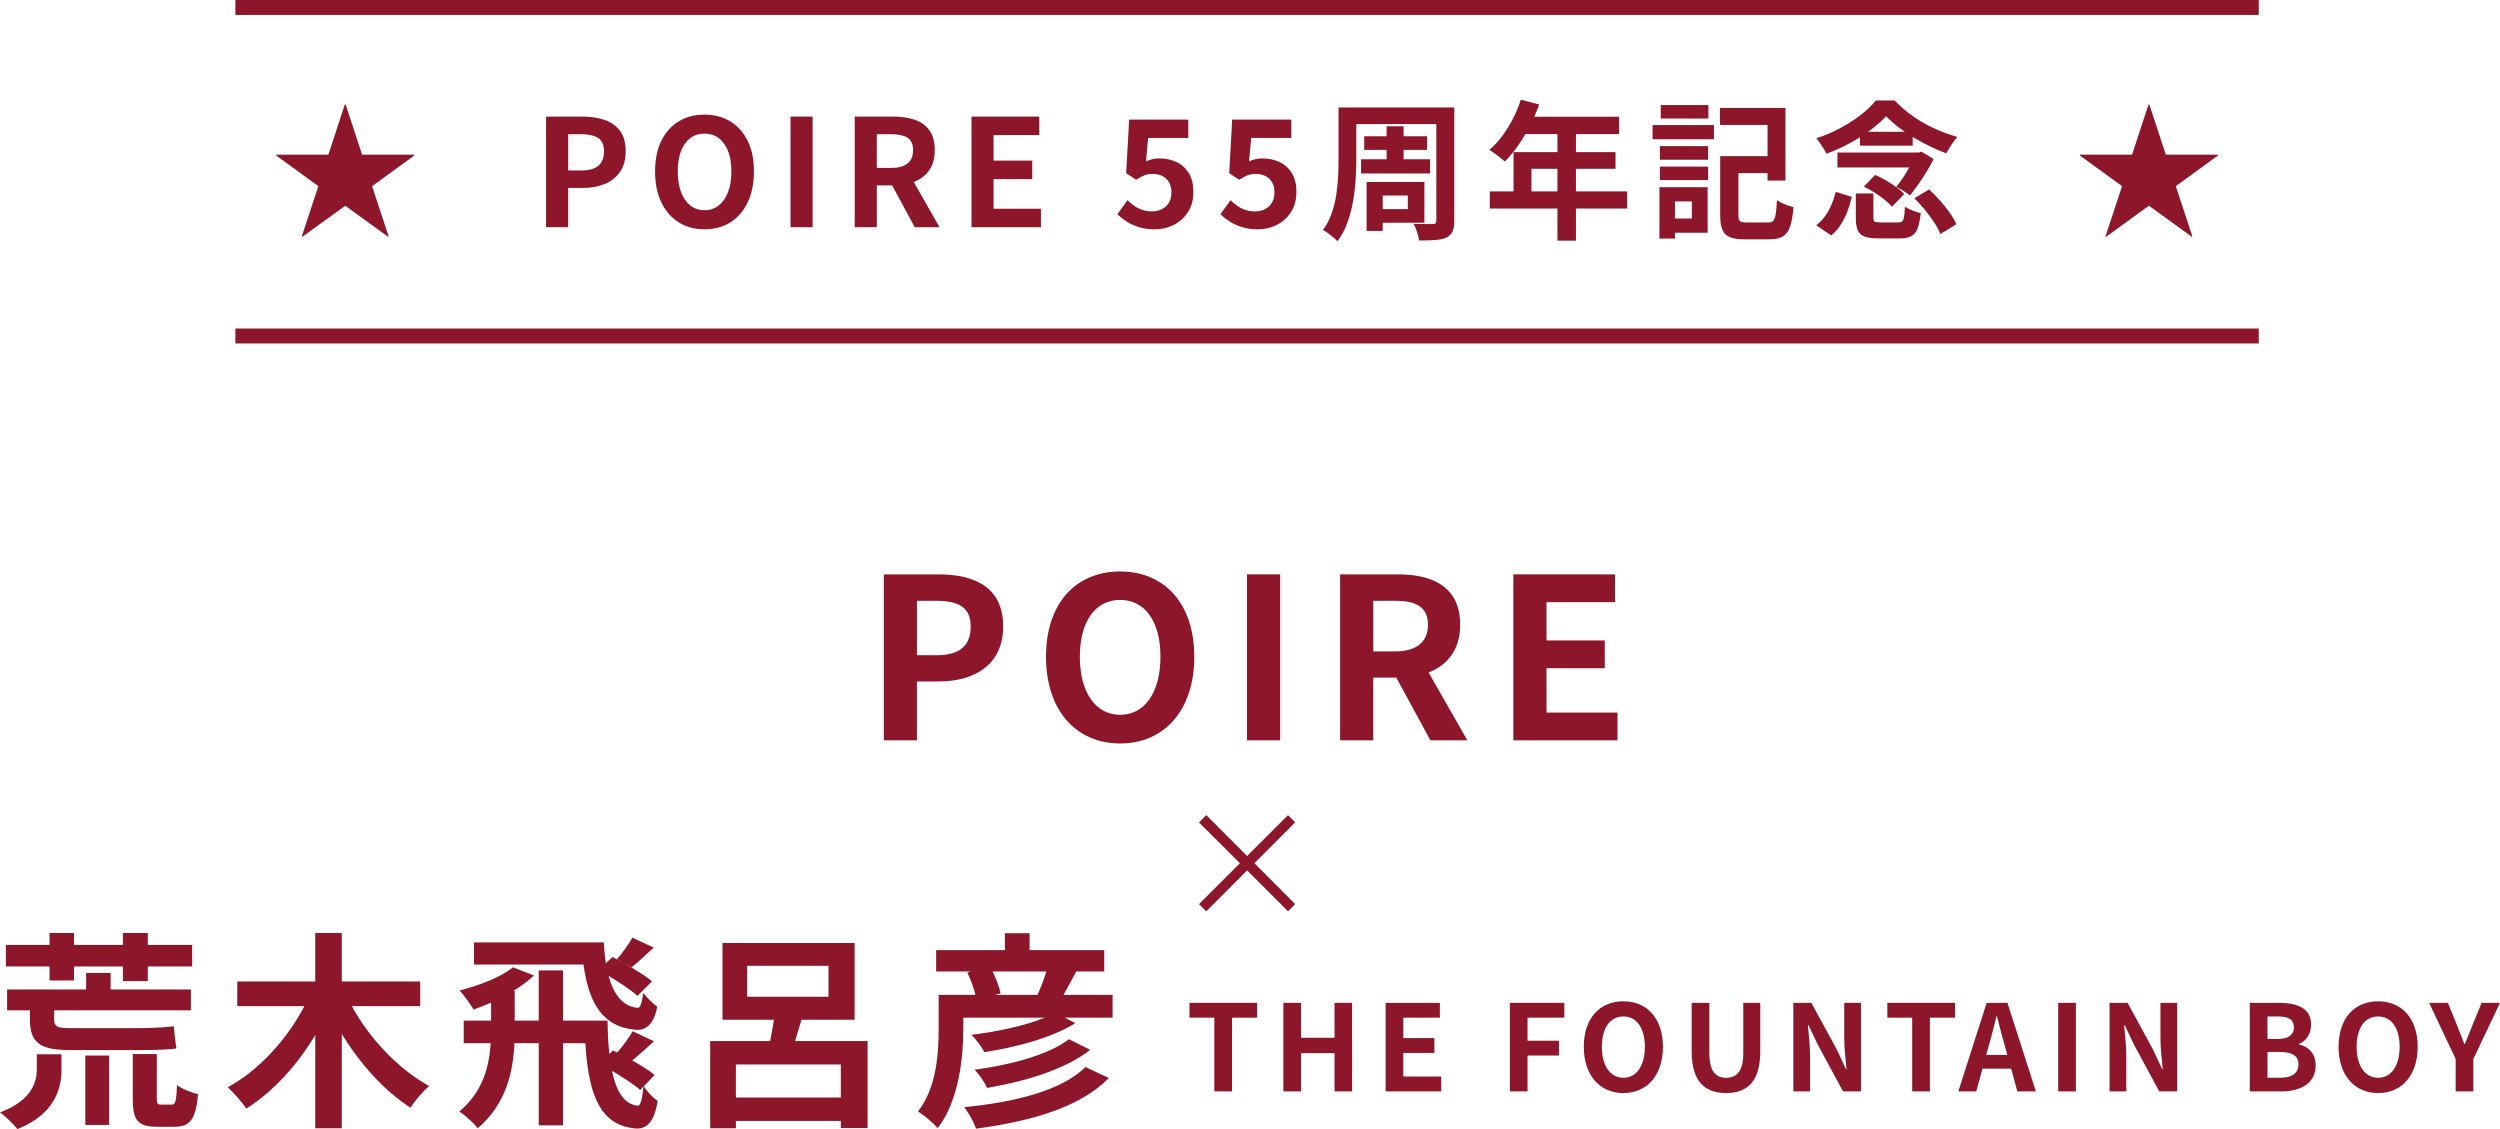 <?xml version="1.0" encoding="UTF-8"?>
<svg id="_レイヤー_1" data-name="レイヤー 1" xmlns="http://www.w3.org/2000/svg" width="334.838" height="151.224" viewBox="0 0 334.838 151.224">
  <defs>
    <style>
      .cls-1 {
        fill: none;
        stroke: #8d162a;
        stroke-miterlimit: 10;
        stroke-width: 2px;
      }

      .cls-2 {
        fill: #8d162a;
      }
    </style>
  </defs>
  <g>
    <g>
      <path class="cls-2" d="M118.371,76.928h7.289c4.92,0,8.699,1.74,8.699,6.99,0,5.069-3.809,7.35-8.58,7.35h-2.969v7.89h-4.439v-22.229ZM125.481,87.757c3.061,0,4.529-1.29,4.529-3.84,0-2.58-1.619-3.45-4.68-3.45h-2.519v7.29h2.67Z"/>
      <path class="cls-2" d="M140.096,87.968c0-7.229,4.051-11.43,9.93-11.43s9.93,4.23,9.93,11.43-4.049,11.609-9.93,11.609-9.93-4.409-9.93-11.609ZM155.426,87.968c0-4.77-2.1-7.62-5.4-7.62-3.299,0-5.398,2.85-5.398,7.62,0,4.739,2.1,7.769,5.398,7.769,3.301,0,5.4-3.03,5.4-7.769Z"/>
      <path class="cls-2" d="M167.018,76.928h4.439v22.229h-4.439v-22.229Z"/>
      <path class="cls-2" d="M179.49,76.928h7.738c4.65,0,8.34,1.65,8.34,6.75,0,3.33-1.68,5.4-4.229,6.39l5.189,9.09h-4.949l-4.561-8.399h-3.09v8.399h-4.439v-22.229ZM186.809,87.248c2.852,0,4.441-1.2,4.441-3.57,0-2.4-1.59-3.21-4.441-3.21h-2.879v6.78h2.879Z"/>
      <path class="cls-2" d="M202.693,76.928h13.619v3.72h-9.18v5.13h7.799v3.72h-7.799v5.94h9.51v3.72h-13.949v-22.229Z"/>
    </g>
    <path class="cls-2" d="M167.027,116.576l-5.461,5.481-.981-.96,5.481-5.481-5.481-5.461.981-.981,5.461,5.481,5.481-5.481.961.96-5.461,5.481,5.461,5.481-.961.96-5.481-5.481Z"/>
    <g>
      <g>
        <path class="cls-2" d="M4.93,141.201h3.303v2.128c0,2.352-.84,5.907-5.908,7.896-.504-.672-1.596-1.708-2.324-2.24,4.312-1.596,4.93-4.144,4.93-5.768v-2.016ZM6.637,129.441H.785v-2.885h5.852v-1.596h3.275v1.596h6.553v-1.596h3.332v1.596h5.936v2.885h-5.936v1.959h-3.332v-1.959h-6.553v1.875h-3.275v-1.875ZM18.537,137.701c1.484,0,3.668-.084,4.732-.252.084.867.223,2.155.363,2.968-.783.168-3.053.224-4.873.224h-9.352c-4.004,0-5.404-.924-5.404-4.144v-1.177H.953v-2.8h10.584v-2.212h3.275v2.212h10.752v2.8H7.252v1.205c0,.84.309,1.176,1.85,1.176h9.435ZM11.424,141.369h3.193v9.296h-3.193v-9.296ZM22.988,147.949c.504,0,.617-.336.729-2.633.588.532,1.988,1.036,2.801,1.232-.281,3.443-1.121,4.368-3.164,4.368h-2.297c-2.688,0-3.275-.952-3.275-3.78v-5.964h3.219v5.936c0,.728.084.84.617.84h1.371Z"/>
        <path class="cls-2" d="M47.125,134.761c2.322,4.284,6.244,8.456,10.359,10.696-.812.672-1.961,1.988-2.492,2.912-3.527-2.269-6.748-5.853-9.213-9.885v12.629h-3.555v-12.488c-2.436,4.06-5.656,7.615-9.24,9.855-.56-.867-1.709-2.156-2.492-2.856,4.172-2.24,7.981-6.469,10.275-10.864h-8.986v-3.304h10.443v-6.496h3.555v6.496h10.5v3.304h-9.154Z"/>
        <path class="cls-2" d="M86.213,145.512c.531.728,1.26,1.568,1.877,1.933-.477,2.939-1.568,4.004-3.416,3.64-4.816-.644-5.908-5.572-6.273-11.368h-2.996v11.004h-3.248v-11.004h-3.248c-.195,3.893-1.119,8.148-4.928,11.396-.531-.7-1.707-1.765-2.463-2.24,3.164-2.66,4.004-6.021,4.199-9.156h-3.611v-3.023h3.668v-2.408c-.785.336-1.596.672-2.352.924-.393-.644-1.289-1.96-1.877-2.548,2.633-.673,5.572-1.792,7.141-3.108l2.828,1.092c-.756.729-1.709,1.428-2.744,2.072h.168v3.977h3.219v-6.721h3.248v6.721h5.965c.027,1.512.084,3.052.252,4.479l.477-.476.559.279c.701-.783,1.598-2.016,2.072-2.856l2.856,1.344c-1.092.981-2.1,1.932-2.91,2.576,1.176.644,2.295,1.344,2.994,1.932l-1.455,1.54ZM85.373,133.388c-.812-.756-2.381-1.792-3.863-2.688.643,2.352,1.818,4.115,3.891,4.283.365.057.588-.756.756-1.987.533.644,1.26,1.428,1.877,1.819-.477,2.465-1.596,3.389-3.332,3.053-4.481-.56-5.936-4.284-6.553-8.68h-14.672v-2.969h17.389c.057.952.141,1.904.279,2.8l.896-.84c1.736.868,4.115,2.296,5.291,3.248l-1.959,1.96ZM85.736,145.988c-.81-.728-2.324-1.707-3.779-2.575.56,2.632,1.568,4.508,3.473,4.676.363.056.588-.98.756-2.576l-.449.476ZM87.557,126.921c-1.119,1.008-2.127,1.988-2.967,2.632l-1.961-1.092c.699-.756,1.596-2.044,2.072-2.884l2.856,1.344Z"/>
        <path class="cls-2" d="M116.201,139.436v11.648h-3.584v-.952h-14.057v.981h-3.443v-11.677h8.035c.168-.924.363-1.903.504-2.856h-6.889v-10.276h17.697v10.276h-7.113c-.307.98-.588,1.96-.867,2.856h9.717ZM112.617,146.997v-4.425h-14.057v4.425h14.057ZM100.072,133.501h10.893v-4.144h-10.893v4.144Z"/>
        <path class="cls-2" d="M149.016,133.249v3.052h-6.412l1.428.729c-3.107,1.959-7.894,3.22-12.18,3.892-.391-.7-1.092-1.708-1.764-2.324,3.305-.392,7.225-1.204,9.828-2.296h-10.893v1.372c0,3.892-.559,9.716-3.443,13.44-.531-.673-1.932-1.849-2.633-2.24,2.549-3.276,2.773-7.952,2.773-11.229v-4.396h4.928c-.225-.925-.644-2.072-1.092-2.996l.559-.14h-4.731v-2.856h9.211v-2.269h3.305v2.269h9.996v2.856h-3.752c-.588,1.119-1.205,2.239-1.709,3.136h6.58ZM148.512,144.392c-3.92,3.948-10.359,5.768-17.779,6.776-.309-.868-.981-2.101-1.596-2.884,6.748-.644,13.131-2.24,16.238-5.377l3.137,1.484ZM146.019,140.613c-3.332,2.603-8.568,4.199-13.803,5.096-.336-.729-1.037-1.764-1.682-2.437,4.732-.616,9.996-2.016,12.629-4.088l2.856,1.429ZM138.965,133.249c.391-.896.867-2.072,1.176-3.136h-7.197c.477.98.924,2.127,1.065,2.939l-.756.196h5.713Z"/>
      </g>
      <g>
        <path class="cls-2" d="M162.641,136.3h-3.328v-1.984h9.059v1.984h-3.361v9.876h-2.369v-9.876Z"/>
        <path class="cls-2" d="M171.889,134.316h2.369v4.674h4.481v-4.674h2.353v11.86h-2.353v-5.122h-4.481v5.122h-2.369v-11.86Z"/>
        <path class="cls-2" d="M185.584,134.316h7.266v1.984h-4.896v2.737h4.16v1.984h-4.16v3.169h5.074v1.985h-7.443v-11.86Z"/>
        <path class="cls-2" d="M202.223,134.316h7.299v1.984h-4.93v3.09h4.209v1.984h-4.209v4.802h-2.369v-11.86Z"/>
        <path class="cls-2" d="M212.127,140.206c0-3.857,2.16-6.099,5.297-6.099s5.299,2.258,5.299,6.099-2.162,6.194-5.299,6.194-5.297-2.353-5.297-6.194ZM220.305,140.206c0-2.545-1.119-4.065-2.881-4.065-1.76,0-2.881,1.52-2.881,4.065,0,2.529,1.121,4.146,2.881,4.146,1.762,0,2.881-1.616,2.881-4.146Z"/>
        <path class="cls-2" d="M226.574,140.846v-6.53h2.369v6.738c0,2.465.863,3.297,2.24,3.297,1.408,0,2.305-.832,2.305-3.297v-6.738h2.273v6.53c0,3.938-1.68,5.554-4.578,5.554-2.881,0-4.609-1.616-4.609-5.554Z"/>
        <path class="cls-2" d="M240.191,134.316h2.416l3.441,6.322,1.185,2.561h.08c-.113-1.232-.305-2.801-.305-4.146v-4.737h2.24v11.86h-2.4l-3.426-6.339-1.199-2.545h-.08c.111,1.281.287,2.769.287,4.13v4.754h-2.24v-11.86Z"/>
        <path class="cls-2" d="M256.111,136.3h-3.328v-1.984h9.059v1.984h-3.361v9.876h-2.369v-9.876Z"/>
        <path class="cls-2" d="M266.082,134.316h2.783l3.811,11.86h-2.481l-.832-3.041h-3.842l-.832,3.041h-2.402l3.795-11.86ZM266.033,141.295h2.816l-.352-1.297c-.367-1.232-.688-2.593-1.025-3.873h-.078c-.305,1.296-.656,2.641-1.01,3.873l-.352,1.297Z"/>
        <path class="cls-2" d="M275.664,134.316h2.369v11.86h-2.369v-11.86Z"/>
        <path class="cls-2" d="M282.543,134.316h2.416l3.441,6.322,1.185,2.561h.08c-.113-1.232-.305-2.801-.305-4.146v-4.737h2.24v11.86h-2.4l-3.426-6.339-1.199-2.545h-.08c.111,1.281.287,2.769.287,4.13v4.754h-2.24v-11.86Z"/>
        <path class="cls-2" d="M301.328,134.316h3.922c2.432,0,4.289.72,4.289,2.929,0,1.089-.607,2.209-1.617,2.562v.08c1.281.304,2.225,1.2,2.225,2.801,0,2.385-1.984,3.489-4.594,3.489h-4.225v-11.86ZM305.072,139.15c1.506,0,2.162-.608,2.162-1.553,0-1.041-.705-1.457-2.129-1.457h-1.408v3.01h1.375ZM305.346,144.351c1.617,0,2.496-.576,2.496-1.809,0-1.152-.863-1.648-2.496-1.648h-1.648v3.457h1.648Z"/>
        <path class="cls-2" d="M313.217,140.206c0-3.857,2.16-6.099,5.297-6.099s5.299,2.258,5.299,6.099-2.162,6.194-5.299,6.194-5.297-2.353-5.297-6.194ZM321.394,140.206c0-2.545-1.119-4.065-2.881-4.065-1.76,0-2.881,1.52-2.881,4.065,0,2.529,1.121,4.146,2.881,4.146,1.762,0,2.881-1.616,2.881-4.146Z"/>
        <path class="cls-2" d="M328.898,141.839l-3.553-7.522h2.512l1.185,2.897c.336.881.656,1.713,1.023,2.625h.065c.369-.912.721-1.744,1.057-2.625l1.185-2.897h2.465l-3.57,7.522v4.338h-2.369v-4.338Z"/>
      </g>
    </g>
  </g>
  <g>
    <g>
      <path class="cls-2" d="M55.477,20.713v.12l-5.641,4.1,2.221,6.74-.08.04-5.74-4.16-5.74,4.16-.08-.04,2.221-6.74-5.641-4.1v-.12h6.981l2.2-6.7h.119l2.2,6.7h6.981Z"/>
      <path class="cls-2" d="M73.138,30.432v-14.819h4.859c1.094,0,2.077.146,2.95.44.873.294,1.566.777,2.08,1.45.513.674.77,1.597.77,2.769,0,1.12-.258,2.044-.77,2.771-.514.727-1.2,1.264-2.06,1.61-.86.347-1.824.519-2.891.519h-1.98v5.26h-2.96ZM76.098,22.833h1.779c1.014,0,1.77-.213,2.271-.641.5-.426.75-1.066.75-1.92,0-.853-.264-1.449-.79-1.79-.527-.34-1.304-.51-2.33-.51h-1.68v4.86Z"/>
      <path class="cls-2" d="M94.357,30.713c-1.307,0-2.457-.31-3.45-.93s-1.77-1.511-2.33-2.67c-.56-1.16-.84-2.547-.84-4.16,0-1.601.28-2.967.84-4.101.56-1.133,1.337-2,2.33-2.6s2.144-.9,3.45-.9c1.319,0,2.473.304,3.46.91.986.607,1.76,1.474,2.32,2.601.56,1.126.84,2.489.84,4.09,0,1.613-.28,3-.84,4.16-.56,1.159-1.334,2.05-2.32,2.67-.987.62-2.141.93-3.46.93ZM94.357,28.153c.733,0,1.37-.214,1.91-.641s.956-1.03,1.25-1.81c.293-.78.44-1.697.44-2.75,0-1.054-.146-1.957-.44-2.71-.294-.754-.71-1.333-1.25-1.74-.54-.406-1.177-.61-1.91-.61s-1.37.204-1.91.61c-.54.407-.953.986-1.24,1.74-.287.753-.43,1.656-.43,2.71,0,1.053.143,1.97.43,2.75.287.779.7,1.383,1.24,1.81s1.177.641,1.91.641Z"/>
      <path class="cls-2" d="M105.877,30.432v-14.819h2.96v14.819h-2.96Z"/>
      <path class="cls-2" d="M114.477,30.432v-14.819h5.14c1.053,0,2,.137,2.84.409.84.273,1.507.74,2,1.4s.74,1.557.74,2.69c0,1.093-.247,1.989-.74,2.689s-1.16,1.214-2,1.54c-.84.327-1.787.49-2.84.49h-2.18v5.6h-2.96ZM117.436,22.493h1.92c.96,0,1.69-.2,2.189-.601.5-.399.75-.993.75-1.779,0-.801-.25-1.357-.75-1.671-.5-.312-1.23-.47-2.189-.47h-1.92v4.521ZM122.517,30.432l-3.44-6.359,2.08-1.841,4.68,8.2h-3.319Z"/>
      <path class="cls-2" d="M130.116,30.432v-14.819h9.08v2.479h-6.12v3.42h5.18v2.481h-5.18v3.96h6.34v2.479h-9.3Z"/>
      <path class="cls-2" d="M154.676,30.713c-.787,0-1.487-.094-2.1-.28-.614-.186-1.16-.433-1.641-.74-.479-.306-.906-.64-1.28-1l1.36-1.88c.28.28.583.534.91.761.326.227.686.406,1.08.54.393.133.816.199,1.27.199.507,0,.957-.1,1.351-.3.393-.2.703-.486.93-.859.227-.374.34-.827.34-1.36,0-.8-.23-1.417-.69-1.851-.46-.433-1.063-.649-1.81-.649-.427,0-.793.06-1.1.18s-.68.32-1.12.601l-1.34-.881.399-7.18h7.92v2.46h-5.38l-.279,3.141c.293-.134.58-.233.859-.301.28-.066.587-.1.92-.1.827,0,1.587.16,2.28.479.693.32,1.247.814,1.66,1.48s.62,1.514.62,2.54c0,1.054-.243,1.953-.731,2.7-.486.747-1.12,1.316-1.899,1.71-.78.393-1.624.59-2.53.59Z"/>
      <path class="cls-2" d="M168.476,30.713c-.787,0-1.487-.094-2.1-.28-.614-.186-1.16-.433-1.641-.74-.479-.306-.906-.64-1.28-1l1.36-1.88c.28.28.583.534.91.761.326.227.686.406,1.08.54.393.133.816.199,1.27.199.507,0,.957-.1,1.351-.3.393-.2.703-.486.93-.859.227-.374.34-.827.34-1.36,0-.8-.23-1.417-.69-1.851-.46-.433-1.063-.649-1.81-.649-.427,0-.793.06-1.1.18s-.68.32-1.12.601l-1.34-.881.399-7.18h7.92v2.46h-5.38l-.279,3.141c.293-.134.58-.233.859-.301.28-.066.587-.1.92-.1.827,0,1.587.16,2.28.479.693.32,1.247.814,1.66,1.48s.62,1.514.62,2.54c0,1.054-.243,1.953-.731,2.7-.486.747-1.12,1.316-1.899,1.71-.78.393-1.624.59-2.53.59Z"/>
      <path class="cls-2" d="M179.275,14.392h2.38v6.981c0,.814-.03,1.707-.09,2.68-.06.974-.177,1.953-.35,2.94-.174.986-.428,1.937-.761,2.85s-.773,1.736-1.319,2.47c-.134-.146-.32-.319-.56-.519s-.486-.394-.74-.58c-.253-.186-.467-.327-.64-.42.48-.653.86-1.373,1.14-2.16.28-.786.487-1.597.62-2.43.134-.833.221-1.663.261-2.49.039-.826.06-1.606.06-2.34v-6.981ZM180.716,14.392h12.579v2.221h-12.579v-2.221ZM182.295,21.333h9.24v1.899h-9.24v-1.899ZM182.716,18.253h8.42v1.82h-8.42v-1.82ZM183.035,24.373h2.16v6.56h-2.16v-6.56ZM184.235,24.373h6.54v5.46h-6.54v-1.82h4.32v-1.82h-4.32v-1.819ZM185.716,16.913h2.279v5.439h-2.279v-5.439ZM192.375,14.392h2.4v15.181c0,.613-.077,1.09-.231,1.43s-.423.61-.81.81c-.387.174-.873.283-1.46.33s-1.32.07-2.2.07c-.04-.32-.133-.7-.28-1.14-.146-.44-.3-.807-.46-1.101.347.014.697.023,1.051.03.352.007.666.01.94.01h.57c.186,0,.312-.036.38-.109.066-.073.1-.19.1-.351v-15.16Z"/>
      <path class="cls-2" d="M203.695,13.352l2.46.641c-.36.986-.783,1.953-1.27,2.899-.487.947-1.014,1.823-1.58,2.63-.567.808-1.15,1.511-1.75,2.11-.16-.133-.367-.303-.62-.51-.254-.207-.51-.403-.77-.59-.26-.186-.489-.341-.69-.46.613-.52,1.187-1.137,1.72-1.851.533-.713,1.013-1.486,1.44-2.319.426-.834.779-1.684,1.06-2.551ZM199.535,25.633h18.4v2.3h-18.4v-2.3ZM202.716,20.373h13.659v2.24h-11.26v4.199h-2.399v-6.439ZM204.136,15.633h12.72v2.32h-13.88l1.16-2.32ZM208.596,16.833h2.479v15.399h-2.479v-15.399Z"/>
      <path class="cls-2" d="M221.335,16.753h8.221v1.9h-8.221v-1.9ZM222.255,25.073h2.08v6.88h-2.08v-6.88ZM222.315,19.573h6.46v1.819h-6.46v-1.819ZM222.315,22.312h6.46v1.801h-6.46v-1.801ZM222.435,14.073h6.38v1.8h-6.38v-1.8ZM223.415,25.073h5.301v6.1h-5.301v-1.9h3.181v-2.3h-3.181v-1.899ZM230.356,14.453h8.78v9.739h-2.4v-7.46h-6.38v-2.279ZM230.395,20.913h2.439v7.88c0,.427.067.7.2.82.134.119.44.18.92.18h2.84c.32,0,.554-.073.7-.22s.257-.436.33-.87.13-1.063.17-1.891c.186.12.407.244.66.37.253.127.523.24.81.34.286.101.536.178.75.231-.094,1.106-.247,1.974-.461,2.6-.213.627-.536,1.066-.97,1.32-.434.253-1.037.38-1.81.38h-3.32c-.827,0-1.477-.094-1.95-.28-.474-.186-.81-.513-1.01-.98s-.3-1.127-.3-1.98v-7.899ZM231.375,20.913h6.601v2.279h-6.601v-2.279Z"/>
      <path class="cls-2" d="M245.875,25.692l2.16.681c-.16.653-.359,1.297-.6,1.93-.24.634-.537,1.227-.891,1.78-.352.553-.776,1.036-1.27,1.45l-2.021-1.36c.453-.347.851-.757,1.19-1.23.34-.473.627-.986.86-1.539.232-.554.423-1.124.569-1.711ZM252.615,15.553c-.547.613-1.247,1.237-2.1,1.87-.854.634-1.787,1.224-2.8,1.77-1.014.547-2.047,1.014-3.101,1.4-.08-.2-.2-.427-.36-.68-.159-.253-.323-.503-.489-.75-.167-.247-.33-.463-.49-.65,1.093-.347,2.15-.793,3.17-1.34,1.02-.547,1.946-1.144,2.78-1.79.833-.646,1.51-1.29,2.029-1.93h2.5c.747.786,1.573,1.497,2.481,2.13.906.633,1.866,1.18,2.88,1.64s2.026.83,3.04,1.11c-.267.307-.533.663-.8,1.07-.267.406-.493.783-.68,1.13-.694-.254-1.421-.564-2.181-.931-.76-.366-1.503-.769-2.229-1.21-.728-.44-1.403-.899-2.03-1.38-.627-.479-1.167-.967-1.62-1.46ZM246.096,20.432h11.08v2h-11.08v-2ZM248.556,25.913h2.359v3.22c0,.294.057.477.17.55s.377.11.79.11h2.341c.239,0,.42-.047.539-.14.12-.094.207-.294.261-.601.053-.307.093-.767.12-1.38.159.12.362.237.609.35.247.114.507.217.78.31s.517.167.73.22c-.093.88-.236,1.567-.43,2.061s-.479.836-.859,1.029c-.381.193-.891.29-1.53.29h-2.86c-.814,0-1.44-.087-1.88-.26-.44-.174-.74-.464-.9-.87-.159-.406-.239-.956-.239-1.649v-3.24ZM249.115,17.653h7.061v1.859h-7.061v-1.859ZM249.636,24.993l1.5-1.56c.479.2.966.443,1.46.731.493.287.956.587,1.39.899.434.314.783.624,1.05.931l-1.64,1.699c-.24-.293-.567-.606-.981-.94s-.863-.653-1.35-.96c-.487-.307-.964-.573-1.43-.8ZM256.476,20.432h.519l.36-.12,1.62.981c-.24.507-.54,1.054-.9,1.64-.359.587-.736,1.16-1.13,1.721-.394.56-.769,1.066-1.13,1.52-.24-.186-.537-.394-.89-.62-.353-.227-.671-.399-.95-.519.333-.4.663-.854.99-1.36.326-.507.626-1.007.899-1.5s.477-.927.61-1.3v-.44ZM256.396,26.552l1.98-1.18c.493.453.981.95,1.46,1.49.48.54.913,1.083,1.301,1.63.386.547.68,1.06.88,1.54l-2.141,1.319c-.173-.467-.443-.98-.81-1.54-.367-.56-.78-1.123-1.24-1.69s-.936-1.09-1.43-1.57Z"/>
      <path class="cls-2" d="M297.056,20.713v.12l-5.641,4.1,2.221,6.74-.08.04-5.74-4.16-5.74,4.16-.08-.04,2.221-6.74-5.641-4.1v-.12h6.981l2.2-6.7h.119l2.2,6.7h6.981Z"/>
    </g>
    <line class="cls-1" x1="31.526" y1="1" x2="302.526" y2="1"/>
    <line class="cls-1" x1="302.526" y1="45" x2="31.526" y2="45"/>
  </g>
</svg>